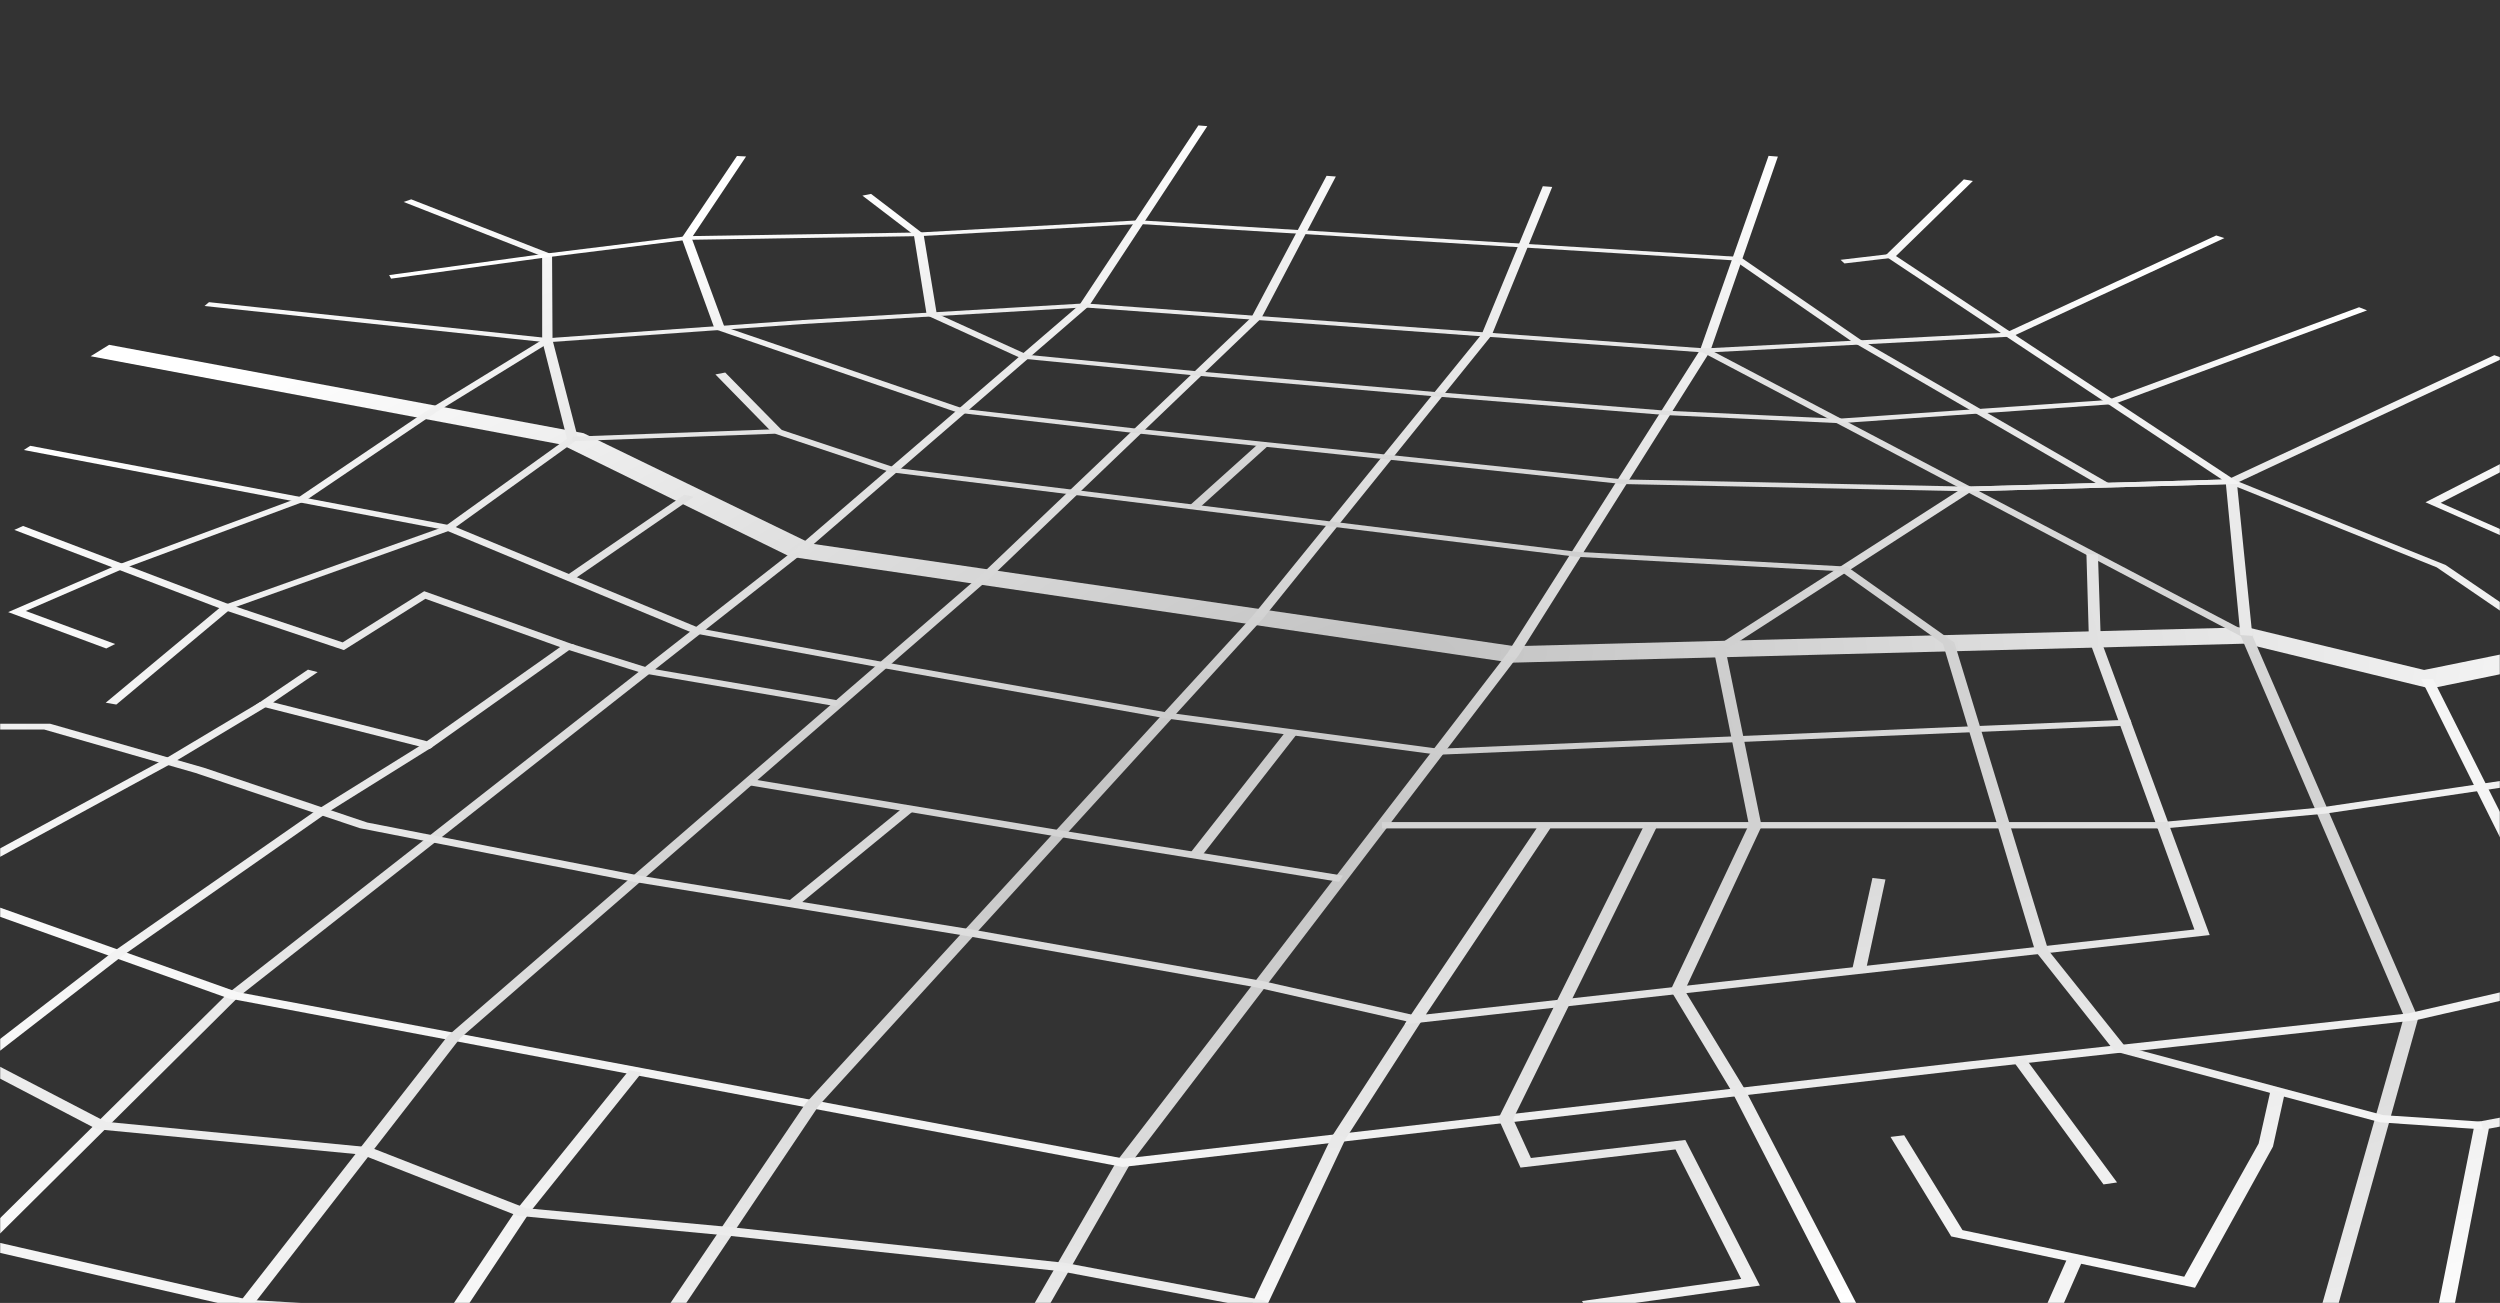 <svg width="1512" height="788" viewBox="0 0 1512 788" fill="none" xmlns="http://www.w3.org/2000/svg">
<rect x="0" y="0" width="1512" height="788" fill="#333333" stroke="none"/>
<g clip-path="url(#clip0_25301_3213)">
<mask id="mask0_25301_3213" style="mask-type:luminance" maskUnits="userSpaceOnUse" x="0" y="-599" width="1512" height="1513">
<path d="M1512 -598.5H0V913.5H1512V-598.5Z" fill="white"/>
</mask>
<g mask="url(#mask0_25301_3213)">
<path d="M1469.84 416.433L1358.1 389.284L914.161 400.793L912.214 400.509L477.786 336.678L339.589 268.88L54.813 215.452L65.99 208.545L352.949 261.997L490.469 328.755L915.818 390.802L1359.12 379.389L1466.11 405.196L1769.22 343.657L1783.35 352.246L1469.84 416.433Z" fill="url(#paint0_radial_25301_3213)"/>
<path d="M-113.624 858.85L-121.801 857.012L137.302 601.248L481.179 332.064L652.985 184.244L724.774 75.852L730.181 76.287L658.712 184.97L487.191 333.291L144.311 602.857L-113.624 858.85Z" fill="url(#paint1_radial_25301_3213)"/>
<path d="M528.474 974.591L518.997 972.722L675.229 702.558L911.597 395.162L1028.24 211.581L1069.63 94.262L1075.26 94.722L1034.4 212.265L918.449 396.317L683.394 704.173L528.474 974.591Z" fill="url(#paint2_radial_25301_3213)"/>
<path d="M1646.86 1059.87L1367.46 918.744L1368 916.82L1453.99 614.638L1355.27 384.814L1029.68 213.123L655.609 185.92L485.854 195.947L330.481 207.039L123.675 185.073L126.397 182.756L331.581 204.511L485.364 193.552L655.905 183.5L656.401 183.537L1032.89 210.855L1361.96 383.828L1462.52 615.824L1378.44 917.099L1651.93 1054.73L1646.86 1059.87Z" fill="url(#paint3_radial_25301_3213)"/>
<path d="M679.003 705.788L677.896 705.582L138.13 603.794L-42.887 539.147L-145.388 490.007L-208.457 391.697L-201.193 389.997L-137.889 487.751L-36.796 535.833L143.404 599.954L679.753 700.731L1190.98 641.957L1456.58 612.884L1644.44 569.895L1646.17 570.24L1958.11 633.042L1957.74 637.173L1646.8 574.413L1460.71 617.094L1193.84 646.42L679.003 705.788Z" fill="url(#paint4_radial_25301_3213)"/>
<path d="M66.981 900.291L58.115 898.761L270.781 626.534L592.559 348.381L756.955 191.804L802.309 106.328L807.916 106.757L762.804 192.518L598.77 349.621L278.178 628.034L66.981 900.291Z" fill="url(#paint5_radial_25301_3213)"/>
<path d="M330.015 914.649L320.949 912.968L487.306 667.225L757.561 372.597L896.223 201.965L933.092 112.624L938.777 113.059L902.235 202.642L764.141 373.764L495.132 668.774L330.015 914.649Z" fill="url(#paint6_radial_25301_3213)"/>
<path d="M714.964 877.272L805.352 687.619L850.748 617.71L760.475 597.298L584.72 566.073L383.443 533.353L217.625 500.887L118.16 467.46L26.677 441.212H-12.502L-8.734 410.27L-101.552 336.188L-95.051 334.259L-1.186 408.788L-4.548 437.704H30.258L30.971 437.903L123.228 464.297L222.161 497.482L386.866 529.597L587.611 562.141L763.384 593.289L861.169 615.321L813.625 689.119L728.445 869.87L869.714 855.119L1121.41 793.199L1308.13 830.249H1466.65L1496.86 678.807L1599.94 659.345L1601.77 659.823L1887.99 733.433L1886.64 737.896L1601.61 664.389L1505.25 682.636L1475.49 835.91L1307.42 835.753L1122.79 799.005L872.17 860.804L714.964 877.272Z" fill="url(#paint7_radial_25301_3213)"/>
<path d="M1305.07 501.377L1282.4 439.028L869.66 456.471L868.995 456.386L705.239 434.51L532.708 403.799L419.169 382.909L269.287 320.566L14.37 272.164L18.295 269.624L273.745 318.002L274.089 318.147L423.892 380.248L535.744 400.684L707.634 431.214L870.089 452.848L1288.39 435.212L1311.1 496.835L1402.93 488.44L1567.19 464.224L1738.42 404.325L1744.16 407.186L1571.62 467.66L1406.22 492.093L1305.07 501.377Z" fill="url(#paint8_radial_25301_3213)"/>
<path d="M849.49 619.501L929.33 501.002H835.931L835.725 497.198H1311.24L1336.43 565.522L849.49 619.501ZM937.616 501.002L862.409 613.531L1327.17 562.153L1304.93 501.002H937.616Z" fill="url(#paint9_radial_25301_3213)"/>
<path d="M1117.67 796.592L1047.77 660.79L1010.37 598.841L1010.64 598.26L1057.72 498.795L1036.25 391.975L1036.95 391.521L1188.21 294.348L1347.45 289.951L1508.56 214.817L1513.9 216.68L1351.44 292.715L1192.48 297.112L1043.65 393.13L1065.42 499.702L1018.92 599.046L1055.93 659.835L1126.52 795.6L1117.67 796.592Z" fill="url(#paint10_radial_25301_3213)"/>
<path d="M1921.85 543.991L1686.37 505.659L1548.42 394.237L1473.72 343.125L1353.14 294.584L1362.24 384.566L1354.99 384.076L1345.78 288.088L1479.14 341.734L1554.51 393.124L1690.81 502.714L1921.73 540.217L1921.85 543.991Z" fill="url(#paint11_radial_25301_3213)"/>
<path d="M1896.97 484.624L1723.41 467.46L1609.91 381.729L1574.51 351.187L1466.94 303.777L1563.03 254.552L1568.69 256.512L1476.1 304.128L1580.45 350.141L1616.19 380.84L1727.21 464.357L1895.82 480.995L1896.97 484.624Z" fill="url(#paint12_radial_25301_3213)"/>
<path d="M1289.09 437.117H1281.7L1263.37 386.689L1261.87 334.991L1268.83 335.45L1270.55 386.937L1289.09 437.117Z" fill="url(#paint13_radial_25301_3213)"/>
<path d="M70.35 426.11L63.933 425.003L134.41 366.331L269.009 318.407L342.903 265.293L327.91 206.059L327.88 155.008L244.121 122.149L248.7 120.559L333.886 153.871L334.164 205.606L349.671 265.56L273.454 320.36L139.715 368.097L70.35 426.11Z" fill="url(#paint14_radial_25301_3213)"/>
<path d="M259.852 453.017L154.708 426.34L186.248 405.002L192.121 406.502L165.213 424.773L258.153 448.288L338.736 391.364L257.252 362.152L207.979 393.179L134.556 368.545L8.643 320.482L13.947 318.087L139.691 365.926L207.229 388.522L256.556 357.568L348.232 390.33L259.852 453.017Z" fill="url(#paint15_radial_25301_3213)"/>
<path d="M505.806 427.18L388.741 407.173L341.18 392.235L345.788 389.459L392.993 404.24L508.788 423.932L505.806 427.18Z" fill="url(#paint16_radial_25301_3213)"/>
<path d="M1191.03 297.154L981.167 292.745L687.246 262.046L579.519 249.641L432.244 199.044L412.256 144.001L412.395 143.783L445.713 94.347L451.223 94.637L418.285 143.886L438.099 197.647L583.311 247.397L689.012 259.433L839.898 275.109L981.651 289.957L1190.03 294.306L1343.87 290.048L1211.23 202.122L1212.51 201.517L1340.36 142.41L1345.32 143.989L1218.84 202.667L1355.03 292.612L1191.03 297.154Z" fill="url(#paint17_radial_25301_3213)"/>
<path d="M1031.97 213.226L1030.61 210.747L1210.12 201.384L1140.05 154.778L1187.72 108.499L1193.17 109.467L1146.68 154.851L1219.95 203.398L1031.97 213.226Z" fill="url(#paint18_radial_25301_3213)"/>
<path d="M1501.57 683.089L1439.71 678.819L1278.98 635.872L1230.77 574.939L1175.08 389.362L1113.33 345.52L953.104 336.72L538.562 285.591L468.732 262.306L346.145 266.787L346.429 264.078L471.242 259.524L541.955 283.038L954.036 333.769L1117.08 342.684L1181.98 388.582L1238.78 574.679L1285.23 632.848L1441.32 674.435L1500.54 678.36L1501.57 683.089Z" fill="url(#paint19_radial_25301_3213)"/>
<path d="M1327.54 778.841L1180.09 747.785L1143.39 687.595L1151.64 686.603L1186.93 743.987L1321.03 772.158L1366.02 691.623L1373.31 659.127L1381.95 660.561L1374.69 693.468L1327.54 778.841Z" fill="url(#paint20_radial_25301_3213)"/>
<path d="M1234.86 818.673L1225.71 816.52L1250.79 759.959L1259.7 761.986L1234.86 818.673Z" fill="url(#paint21_radial_25301_3213)"/>
<path d="M983.235 830.026L956.769 786.861L1053.07 773.495L1013.34 695.179L919.592 706.157L906.208 676.485L994.72 498.517L1002.23 499.69L915.105 676.775L925.882 700.363L1019.28 689.458L1064.38 777.505L968.762 790.823L992.029 828.441L983.235 830.026Z" fill="url(#paint22_radial_25301_3213)"/>
<path d="M-313.081 682.11L-318.355 679.334L-42.602 536.262L99.018 459.422L157.169 424.677L162.752 426.436L104.503 461.352L-37.274 538.542L-313.081 682.11Z" fill="url(#paint23_radial_25301_3213)"/>
<path d="M-142.086 745.65L-149.174 743.545L67.707 576.149L191.607 489.862L256.121 449.727L261.878 451.572L197.594 491.7L74.203 577.981L-142.086 745.65Z" fill="url(#paint24_radial_25301_3213)"/>
<path d="M64.266 392.199L4.929 370.202L70.677 341.801L179.529 301.485L257.5 248.795L328.461 205.213L333.608 206.338L262.852 249.944L183.956 303.311L74.838 343.827L15.55 369.513L69.625 389.495L64.266 392.199Z" fill="url(#paint25_radial_25301_3213)"/>
<path d="M466.948 261.514L432.674 226.453L438.613 225.31L473.02 260.31L466.948 261.514Z" fill="url(#paint26_radial_25301_3213)"/>
<path d="M809.9 533.347L639.715 506.01L451.114 474.633L454.199 471.149L642.376 502.369L812.155 529.567L809.9 533.347Z" fill="url(#paint27_radial_25301_3213)"/>
<path d="M1128.38 587.295L1120.22 586.321L1132.45 531L1140.33 531.907L1128.38 587.295Z" fill="url(#paint28_radial_25301_3213)"/>
<path d="M1562.8 592.049H1554.63L1464.34 410.79H1471.59L1562.8 592.049Z" fill="url(#paint29_radial_25301_3213)"/>
<path d="M1112.68 255.949L1112.22 255.925L1007.32 251.026L869.364 239.856L723.299 227.137L617.985 216.879L560.505 190.685L552.703 142.072L521.58 118.309L526.824 117.269L558.558 141.576L566.511 189.615L621.541 214.611L724.757 224.645L870.417 237.303L1007.78 248.408L1111.75 253.246L1274.8 241.912L1426.78 185.817L1431.6 187.71L1278.48 244.398L1277.7 244.452L1112.68 255.949Z" fill="url(#paint30_radial_25301_3213)"/>
<path d="M1270.96 294.13L1119.79 206.386L1048.94 157.494L688.915 135.461L555.859 142.815L415.497 145.047L331.461 155.516L236.531 168.532L235.352 166.36L330.215 153.375L415.473 142.828L555.678 140.608L689.079 133.248L689.526 133.272L1052.52 155.444L1124.97 205.261L1276.18 292.727L1270.96 294.13Z" fill="url(#paint31_radial_25301_3213)"/>
<path d="M1115.53 159.333L1113.15 157.137L1142.15 153.726L1144.57 155.909L1115.53 159.333Z" fill="url(#paint32_radial_25301_3213)"/>
<path d="M248.573 841.311L239.755 839.999L311.654 732.544L380.443 647.279L388.197 648.658L319.879 733.892L248.573 841.311Z" fill="url(#paint33_radial_25301_3213)"/>
<path d="M932.741 964.926L867.102 859.461L759.333 791.191L641.517 768.856L438.323 747.132L312.936 735.278L218.726 698.306L58.629 682.975L-16.106 643.917L-161.627 599.821L-145.515 489.433L-137.568 488.628L-152.797 596.863L-9.544 640.185L64.036 678.469L223.957 693.94L318.028 730.711L440.73 742.07L644.033 763.77L764.407 786.498L875.624 856.988L942.055 962.822L932.741 964.926Z" fill="url(#paint34_radial_25301_3213)"/>
<path d="M720.764 876.474L589.196 860.792L388.39 820.252L271.851 798.709L146.313 791.379L-13.469 754.637L-116.757 717.938L-280.023 661.48L-283.712 526.428L-283.035 525.847L-177.787 436.252L-38.593 383.211L-34.649 385.431L-172.199 437.988L-275.408 526.24L-271.096 658.208L-110.449 713.547L-7.784 749.92L150.625 786.196L275.02 793.393L392.213 814.936L592.051 855.173L722.675 870.668L720.764 876.474Z" fill="url(#paint35_radial_25301_3213)"/>
<path d="M482.57 547.699L475.899 545.794L546.558 488.15L553.071 489.916L482.57 547.699Z" fill="url(#paint36_radial_25301_3213)"/>
<path d="M726.522 518.039L719.265 516.648L777.785 442.21L784.734 443.468L726.522 518.039Z" fill="url(#paint37_radial_25301_3213)"/>
<path d="M725.137 307.339L719.077 306.111L761.395 268.088L767.322 269.243L725.137 307.339Z" fill="url(#paint38_radial_25301_3213)"/>
<path d="M347.27 350.256L341.524 348.841L413.973 299.168L419.586 300.481L347.27 350.256Z" fill="url(#paint39_radial_25301_3213)"/>
<path d="M1272.2 716.335L1217.42 641.552L1225.29 640.469L1280.39 715.15L1272.2 716.335Z" fill="url(#paint40_radial_25301_3213)"/>
</g>
</g>
<defs>
<radialGradient id="paint0_radial_25301_3213" cx="0" cy="0" r="1" gradientUnits="userSpaceOnUse" gradientTransform="translate(845.187 394.269) scale(836.233 297.532)">
<stop stop-color="#C2C2C2"/>
<stop offset="1" stop-color="white"/>
</radialGradient>
<radialGradient id="paint1_radial_25301_3213" cx="0" cy="0" r="1" gradientUnits="userSpaceOnUse" gradientTransform="translate(839.982 495.654) scale(1196.34 425.657)">
<stop stop-color="#C2C2C2"/>
<stop offset="1" stop-color="white"/>
</radialGradient>
<radialGradient id="paint2_radial_25301_3213" cx="0" cy="0" r="1" gradientUnits="userSpaceOnUse" gradientTransform="translate(729.568 513.92) scale(1242.57 442.105)">
<stop stop-color="#C2C2C2"/>
<stop offset="1" stop-color="white"/>
</radialGradient>
<radialGradient id="paint3_radial_25301_3213" cx="0" cy="0" r="1" gradientUnits="userSpaceOnUse" gradientTransform="translate(1017.01 489.856) scale(1360.56 484.086)">
<stop stop-color="#C2C2C2"/>
<stop offset="1" stop-color="white"/>
</radialGradient>
<radialGradient id="paint4_radial_25301_3213" cx="0" cy="0" r="1" gradientUnits="userSpaceOnUse" gradientTransform="translate(894.29 391.188) scale(1102.32 392.207)">
<stop stop-color="#C2C2C2"/>
<stop offset="1" stop-color="white"/>
</radialGradient>
<radialGradient id="paint5_radial_25301_3213" cx="0" cy="0" r="1" gradientUnits="userSpaceOnUse" gradientTransform="translate(785.596 493.905) scale(1256.55 447.08)">
<stop stop-color="#C2C2C2"/>
<stop offset="1" stop-color="white"/>
</radialGradient>
<radialGradient id="paint6_radial_25301_3213" cx="0" cy="0" r="1" gradientUnits="userSpaceOnUse" gradientTransform="translate(735.474 494.466) scale(1262.69 449.266)">
<stop stop-color="#C2C2C2"/>
<stop offset="1" stop-color="white"/>
</radialGradient>
<radialGradient id="paint7_radial_25301_3213" cx="0" cy="0" r="1" gradientUnits="userSpaceOnUse" gradientTransform="translate(936.987 410.553) scale(1245.47 443.139)">
<stop stop-color="#C2C2C2"/>
<stop offset="1" stop-color="white"/>
</radialGradient>
<radialGradient id="paint8_radial_25301_3213" cx="0" cy="0" r="1" gradientUnits="userSpaceOnUse" gradientTransform="translate(845.339 400.483) scale(886.173 315.301)">
<stop stop-color="#C2C2C2"/>
<stop offset="1" stop-color="white"/>
</radialGradient>
<radialGradient id="paint9_radial_25301_3213" cx="0" cy="0" r="1" gradientUnits="userSpaceOnUse" gradientTransform="translate(807.016 373.733) scale(1231.4 438.133)">
<stop stop-color="#C2C2C2"/>
<stop offset="1" stop-color="white"/>
</radialGradient>
<radialGradient id="paint10_radial_25301_3213" cx="0" cy="0" r="1" gradientUnits="userSpaceOnUse" gradientTransform="translate(875.365 441.703) scale(996.165 354.435)">
<stop stop-color="#C2C2C2"/>
<stop offset="1" stop-color="white"/>
</radialGradient>
<radialGradient id="paint11_radial_25301_3213" cx="0" cy="0" r="1" gradientUnits="userSpaceOnUse" gradientTransform="translate(640.145 402.148) scale(1148.4 408.602)">
<stop stop-color="#C2C2C2"/>
<stop offset="1" stop-color="white"/>
</radialGradient>
<radialGradient id="paint12_radial_25301_3213" cx="0" cy="0" r="1" gradientUnits="userSpaceOnUse" gradientTransform="translate(492.474 400.042) scale(1229.18 437.343)">
<stop stop-color="#C2C2C2"/>
<stop offset="1" stop-color="white"/>
</radialGradient>
<radialGradient id="paint13_radial_25301_3213" cx="0" cy="0" r="1" gradientUnits="userSpaceOnUse" gradientTransform="translate(762.087 392.805) scale(981.865 349.348)">
<stop stop-color="#C2C2C2"/>
<stop offset="1" stop-color="white"/>
</radialGradient>
<radialGradient id="paint14_radial_25301_3213" cx="0" cy="0" r="1" gradientUnits="userSpaceOnUse" gradientTransform="translate(963.595 397.717) scale(1111.71 395.547)">
<stop stop-color="#C2C2C2"/>
<stop offset="1" stop-color="white"/>
</radialGradient>
<radialGradient id="paint15_radial_25301_3213" cx="0" cy="0" r="1" gradientUnits="userSpaceOnUse" gradientTransform="translate(757.689 394.182) scale(835.356 297.22)">
<stop stop-color="#C2C2C2"/>
<stop offset="1" stop-color="white"/>
</radialGradient>
<radialGradient id="paint16_radial_25301_3213" cx="0" cy="0" r="1" gradientUnits="userSpaceOnUse" gradientTransform="translate(790.229 391.009) scale(894.76 318.356)">
<stop stop-color="#C2C2C2"/>
<stop offset="1" stop-color="white"/>
</radialGradient>
<radialGradient id="paint17_radial_25301_3213" cx="0" cy="0" r="1" gradientUnits="userSpaceOnUse" gradientTransform="translate(799.497 371.212) scale(758.823 269.989)">
<stop stop-color="#C2C2C2"/>
<stop offset="1" stop-color="white"/>
</radialGradient>
<radialGradient id="paint18_radial_25301_3213" cx="0" cy="0" r="1" gradientUnits="userSpaceOnUse" gradientTransform="translate(812.678 355.323) scale(767.212 272.974)">
<stop stop-color="#C2C2C2"/>
<stop offset="1" stop-color="white"/>
</radialGradient>
<radialGradient id="paint19_radial_25301_3213" cx="0" cy="0" r="1" gradientUnits="userSpaceOnUse" gradientTransform="translate(885.495 418.234) scale(1117.43 397.58)">
<stop stop-color="#C2C2C2"/>
<stop offset="1" stop-color="white"/>
</radialGradient>
<radialGradient id="paint20_radial_25301_3213" cx="0" cy="0" r="1" gradientUnits="userSpaceOnUse" gradientTransform="translate(828.805 317.12) scale(1550.61 551.708)">
<stop stop-color="#C2C2C2"/>
<stop offset="1" stop-color="white"/>
</radialGradient>
<radialGradient id="paint21_radial_25301_3213" cx="0" cy="0" r="1" gradientUnits="userSpaceOnUse" gradientTransform="translate(947.384 278.914) scale(1745.81 621.158)">
<stop stop-color="#C2C2C2"/>
<stop offset="1" stop-color="white"/>
</radialGradient>
<radialGradient id="paint22_radial_25301_3213" cx="0" cy="0" r="1" gradientUnits="userSpaceOnUse" gradientTransform="translate(803.671 357.445) scale(1609.07 572.506)">
<stop stop-color="#C2C2C2"/>
<stop offset="1" stop-color="white"/>
</radialGradient>
<radialGradient id="paint23_radial_25301_3213" cx="0" cy="0" r="1" gradientUnits="userSpaceOnUse" gradientTransform="translate(1125.33 384.003) scale(1399.07 497.788)">
<stop stop-color="#C2C2C2"/>
<stop offset="1" stop-color="white"/>
</radialGradient>
<radialGradient id="paint24_radial_25301_3213" cx="0" cy="0" r="1" gradientUnits="userSpaceOnUse" gradientTransform="translate(1118.48 376.174) scale(1493.27 531.305)">
<stop stop-color="#C2C2C2"/>
<stop offset="1" stop-color="white"/>
</radialGradient>
<radialGradient id="paint25_radial_25301_3213" cx="0" cy="0" r="1" gradientUnits="userSpaceOnUse" gradientTransform="translate(968.391 391.132) scale(1066.74 379.546)">
<stop stop-color="#C2C2C2"/>
<stop offset="1" stop-color="white"/>
</radialGradient>
<radialGradient id="paint26_radial_25301_3213" cx="0" cy="0" r="1" gradientUnits="userSpaceOnUse" gradientTransform="translate(741.726 375.744) scale(789.838 281.024)">
<stop stop-color="#C2C2C2"/>
<stop offset="1" stop-color="white"/>
</radialGradient>
<radialGradient id="paint27_radial_25301_3213" cx="0" cy="0" r="1" gradientUnits="userSpaceOnUse" gradientTransform="translate(809.722 382.865) scale(1346 478.908)">
<stop stop-color="#C2C2C2"/>
<stop offset="1" stop-color="white"/>
</radialGradient>
<radialGradient id="paint28_radial_25301_3213" cx="0" cy="0" r="1" gradientUnits="userSpaceOnUse" gradientTransform="translate(936.245 371.451) scale(1193.97 424.812)">
<stop stop-color="#C2C2C2"/>
<stop offset="1" stop-color="white"/>
</radialGradient>
<radialGradient id="paint29_radial_25301_3213" cx="0" cy="0" r="1" gradientUnits="userSpaceOnUse" gradientTransform="translate(-7482.12 388.14) scale(10692.2 3804.27)">
<stop stop-color="#C2C2C2"/>
<stop offset="1" stop-color="white"/>
</radialGradient>
<radialGradient id="paint30_radial_25301_3213" cx="0" cy="0" r="1" gradientUnits="userSpaceOnUse" gradientTransform="translate(806.818 364.731) scale(771.016 274.327)">
<stop stop-color="#C2C2C2"/>
<stop offset="1" stop-color="white"/>
</radialGradient>
<radialGradient id="paint31_radial_25301_3213" cx="0" cy="0" r="1" gradientUnits="userSpaceOnUse" gradientTransform="translate(824.917 373.25) scale(807.998 287.486)">
<stop stop-color="#C2C2C2"/>
<stop offset="1" stop-color="white"/>
</radialGradient>
<radialGradient id="paint32_radial_25301_3213" cx="0" cy="0" r="1" gradientUnits="userSpaceOnUse" gradientTransform="translate(800.088 351.958) scale(783.298 278.698)">
<stop stop-color="#C2C2C2"/>
<stop offset="1" stop-color="white"/>
</radialGradient>
<radialGradient id="paint33_radial_25301_3213" cx="0" cy="0" r="1" gradientUnits="userSpaceOnUse" gradientTransform="translate(1049.52 309.018) scale(1775.91 631.868)">
<stop stop-color="#C2C2C2"/>
<stop offset="1" stop-color="white"/>
</radialGradient>
<radialGradient id="paint34_radial_25301_3213" cx="0" cy="0" r="1" gradientUnits="userSpaceOnUse" gradientTransform="translate(848.171 351.174) scale(1735.88 617.627)">
<stop stop-color="#C2C2C2"/>
<stop offset="1" stop-color="white"/>
</radialGradient>
<radialGradient id="paint35_radial_25301_3213" cx="0" cy="0" r="1" gradientUnits="userSpaceOnUse" gradientTransform="translate(803.573 393.646) scale(1542.66 548.877)">
<stop stop-color="#C2C2C2"/>
<stop offset="1" stop-color="white"/>
</radialGradient>
<radialGradient id="paint36_radial_25301_3213" cx="0" cy="0" r="1" gradientUnits="userSpaceOnUse" gradientTransform="translate(845.751 380.158) scale(1278.84 455.012)">
<stop stop-color="#C2C2C2"/>
<stop offset="1" stop-color="white"/>
</radialGradient>
<radialGradient id="paint37_radial_25301_3213" cx="0" cy="0" r="1" gradientUnits="userSpaceOnUse" gradientTransform="translate(807.037 386.347) scale(1304.78 464.239)">
<stop stop-color="#C2C2C2"/>
<stop offset="1" stop-color="white"/>
</radialGradient>
<radialGradient id="paint38_radial_25301_3213" cx="0" cy="0" r="1" gradientUnits="userSpaceOnUse" gradientTransform="translate(800.755 383.673) scale(988.223 351.609)">
<stop stop-color="#C2C2C2"/>
<stop offset="1" stop-color="white"/>
</radialGradient>
<radialGradient id="paint39_radial_25301_3213" cx="0" cy="0" r="1" gradientUnits="userSpaceOnUse" gradientTransform="translate(888.762 388.317) scale(1033.53 367.73)">
<stop stop-color="#C2C2C2"/>
<stop offset="1" stop-color="white"/>
</radialGradient>
<radialGradient id="paint40_radial_25301_3213" cx="0" cy="0" r="1" gradientUnits="userSpaceOnUse" gradientTransform="translate(590.781 333.332) scale(1665.79 592.686)">
<stop stop-color="#C2C2C2"/>
<stop offset="1" stop-color="white"/>
</radialGradient>
<clipPath id="clip0_25301_3213">
<rect width="1512" height="914" fill="white"/>
</clipPath>
</defs>
</svg>
